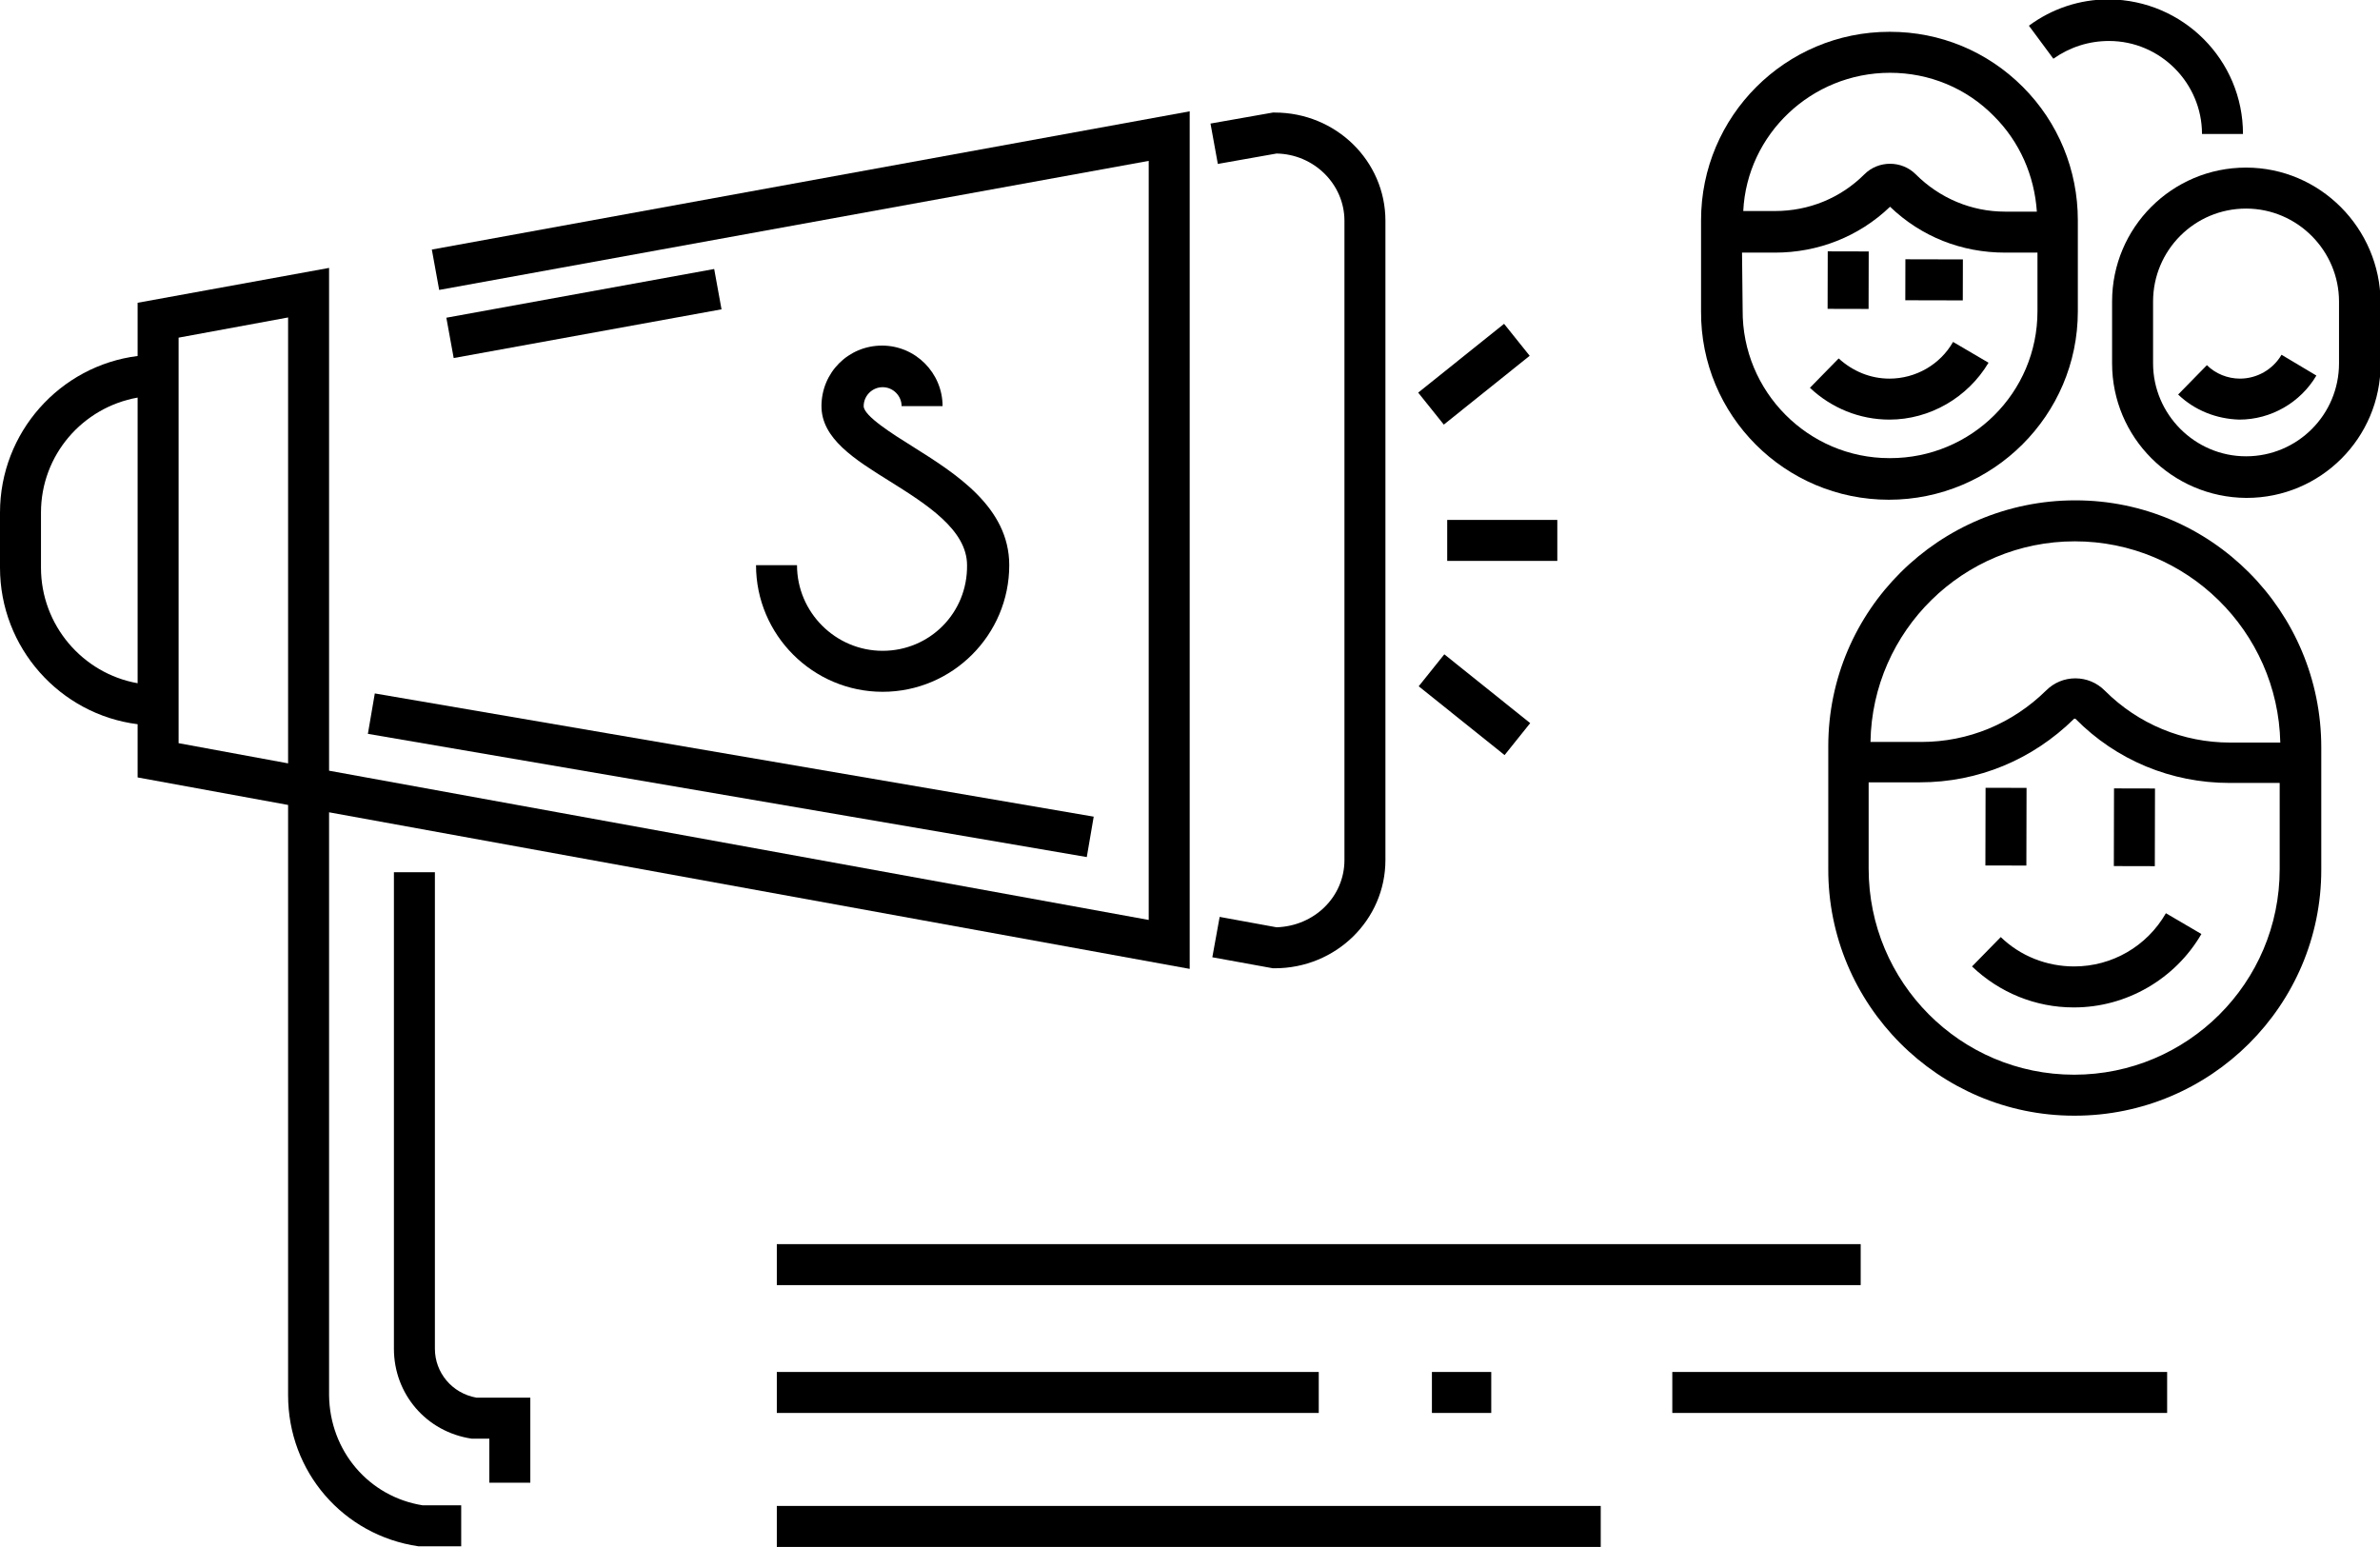 <?xml version="1.0" encoding="utf-8"?>
<!-- Generator: Adobe Illustrator 16.0.0, SVG Export Plug-In . SVG Version: 6.00 Build 0)  -->
<!DOCTYPE svg PUBLIC "-//W3C//DTD SVG 1.1//EN" "http://www.w3.org/Graphics/SVG/1.1/DTD/svg11.dtd">
<svg version="1.1" id="Warstwa_1" xmlns:x="http://ns.adobe.com/Extensibility/1.0/" xmlns:i="http://ns.adobe.com/AdobeIllustrator/10.0/" xmlns:graph="http://ns.adobe.com/Graphs/1.0/"
	 xmlns="http://www.w3.org/2000/svg" xmlns:xlink="http://www.w3.org/1999/xlink" xmlns:a="http://ns.adobe.com/AdobeSVGViewerExtensions/3.0/"
	 x="0px" y="0px" width="389.1px" height="252.9px" viewBox="0 0 389.1 252.9" style="enable-background:new 0 0 389.1 252.9;"
	 xml:space="preserve">
<g>
	<path d="M339.1,158C339.1,158,339.1,158,339.1,158c-4.5,0-8.8-1.7-12-4.8l-4.7,4.8c4.5,4.3,10.4,6.7,16.6,6.7c0,0,0,0,0.1,0
		c8.5,0,16.5-4.6,20.8-12l-5.8-3.4C351,154.7,345.3,158,339.1,158z"/>
	<path d="M208.7,25.1c6.1,0.1,11.1,5,11.1,11v104.5c0,6-4.9,10.8-11.1,11l-9.3-1.7l-1.2,6.6l9.9,1.8h0.3c10,0,18.1-7.9,18.1-17.7
		V36.1c0-9.8-8.1-17.7-18.1-17.7h-0.3l-10.2,1.8l1.2,6.6L208.7,25.1z"/>
	<path d="M144.3,106.4c-7.7,0-14-6.3-14-14h-6.7c0,11.4,9.3,20.7,20.7,20.7s20.7-9.3,20.7-20.7c0-9.5-8.8-15-15.8-19.4
		c-3.2-2-8-5-8-6.6c0-1.7,1.4-3.1,3.1-3.1c1.7,0,3.1,1.4,3.1,3.1h6.7c0-5.4-4.4-9.9-9.9-9.9s-9.9,4.4-9.9,9.9
		c0,5.3,5.4,8.7,11.2,12.3c5.9,3.7,12.6,7.9,12.6,13.7C158.2,100.2,152,106.4,144.3,106.4z"/>
	<path d="M53.8,228.1v-95.3l140.7,25.6V18.2L70.6,40.8l1.2,6.6l116-21.1v124.1L53.8,126V43.8l-31.3,5.7v8.7C9.8,59.8,0,70.7,0,83.8
		v9c0,13.1,9.8,24,22.5,25.6v8.7l24.6,4.5v96.5c0,12.5,9,22.9,21.3,24.7l0.2,0h6.8v-6.7h-6.3C60.3,244.7,53.9,237.2,53.8,228.1z
		 M6.7,92.8v-9c0-9.4,6.8-17.2,15.8-18.8v46.7C13.5,110.1,6.7,102.2,6.7,92.8z M47.1,124.8l-17.9-3.3v-2.8V58v-2.8l17.9-3.3V124.8z"
		/>
	<rect x="73.2" y="47.9" transform="matrix(0.984 -0.179 0.179 0.984 -7.63 17.912)" width="44.5" height="6.7"/>
	<rect x="59.9" y="123.3" transform="matrix(0.986 0.169 -0.169 0.986 23.052 -18.329)" width="119.2" height="6.7"/>
	<path d="M71.1,220.5v-77.9h-6.7v77.9c0,7.4,5.3,13.6,12.7,14.7l0.2,0H80v7.2h6.7v-13.9h-8.8C73.9,227.8,71.1,224.4,71.1,220.5z"/>
	<rect x="236.6" y="85" width="18" height="6.7"/>
	<rect x="237.7" y="52.3" transform="matrix(0.625 0.78 -0.78 0.625 138.128 -165.153)" width="6.7" height="18"/>
	<rect x="232.1" y="112" transform="matrix(0.78 0.625 -0.625 0.78 125.09 -125.451)" width="18" height="6.7"/>
	<path d="M339.3,81.8L339.3,81.8c-22.3,0-40.4,18-40.4,40.2l0,20c-0.1,22.2,18,40.4,40.2,40.4h0.1c22.2,0,40.3-18,40.3-40.2l0-20
		C379.5,99.9,361.5,81.8,339.3,81.8z M339.2,88.5L339.2,88.5c18.3,0,33.2,14.7,33.6,32.9l-8.2,0c-7.7,0-15-3-20.5-8.5
		c-1.3-1.3-3-2-4.8-2c0,0,0,0,0,0c-1.8,0-3.5,0.7-4.8,2c-5.5,5.4-12.7,8.4-20.4,8.4c0,0,0,0-0.1,0l-8.2,0
		C306.1,103.1,321,88.5,339.2,88.5z M339.1,175.7L339.1,175.7c-18.6,0-33.6-15.1-33.6-33.7l0-14.1l8.3,0c0,0,0.1,0,0.1,0
		c9.5,0,18.4-3.7,25.2-10.4c0,0,0,0,0.1,0c0.1,0,0.1,0,0.1,0c6.7,6.8,15.7,10.5,25.2,10.5l8.2,0l0,14.1
		C372.7,160.7,357.6,175.7,339.1,175.7z"/>
	<rect x="324.6" y="128.8" transform="matrix(1 2.324224e-003 -2.324224e-003 1 0.315 -0.762)" width="6.7" height="12.7"/>
	<rect x="345.6" y="128.9" transform="matrix(1 2.251592e-003 -2.251592e-003 1 0.305 -0.785)" width="6.7" height="12.7"/>
	<path d="M308.9,68.6c6.6,0,12.8-3.6,16.2-9.3l-5.8-3.4c-2.1,3.7-6.1,6-10.4,6c0,0,0,0,0,0c-3.1,0-6-1.2-8.3-3.3l-4.7,4.8
		C299.4,66.7,304,68.6,308.9,68.6C308.8,68.6,308.9,68.6,308.9,68.6z"/>
	<path d="M366.2,61.9C366.2,61.9,366.2,61.9,366.2,61.9c-2,0-4-0.8-5.4-2.2l-4.7,4.8c2.7,2.6,6.3,4,10,4.1c0,0,0,0,0,0
		c5.2,0,10-2.8,12.6-7.2L373,58C371.6,60.4,369,61.9,366.2,61.9z"/>
	<path d="M308.8,81.7L308.8,81.7c17,0,30.9-13.8,30.9-30.8l0-14.9c0-8.2-3.2-16-9-21.8S317.2,5.2,309,5.2h-0.1
		c-17,0-30.8,13.8-30.8,30.8l0,14.9C278,67.9,291.8,81.7,308.8,81.7z M309,11.9c6.4,0,12.5,2.5,17,7.1c4.2,4.2,6.6,9.7,7,15.6
		l-5.2,0c-5.5,0-10.7-2.2-14.6-6.1c-2.3-2.3-6.1-2.3-8.4,0c-3.9,3.9-9.1,6-14.6,6c0,0,0,0,0,0l-5.2,0C285.6,22,296.1,11.9,309,11.9z
		 M284.8,41.3l5.3,0c0,0,0,0,0.1,0c7,0,13.7-2.6,18.8-7.5c5.1,4.9,11.7,7.5,18.8,7.5l5.3,0l0,9.6c0,13.3-10.8,24-24.1,24h-0.1
		c-13.3,0-24.1-10.9-24-24.2L284.8,41.3z"/>
	<rect x="311.5" y="42.4" transform="matrix(1 2.281442e-003 -2.281442e-003 1 0.105 -0.721)" width="9.4" height="6.7"/>
	<rect x="298.8" y="41.1" transform="matrix(1 2.324224e-003 -2.324224e-003 1 0.107 -0.702)" width="6.7" height="9.4"/>
	<path d="M367.2,27.4c-12.1,0-21.9,9.8-21.9,21.9l0,10.1c0,12.1,9.8,21.9,21.9,22h0.1c12.1,0,21.9-9.8,21.9-21.9l0-10.1
		C389.1,37.3,379.3,27.4,367.2,27.4z M382.4,59.4c0,8.4-6.8,15.2-15.2,15.2v3.4l0-3.4c-8.4,0-15.2-6.9-15.2-15.2l0-10.1
		c0-8.4,6.8-15.2,15.2-15.2c8.4,0,15.2,6.9,15.2,15.2L382.4,59.4z"/>
	<path d="M344.8,6.7C344.8,6.7,344.8,6.7,344.8,6.7c8.4,0,15.2,6.9,15.2,15.2l6.7,0c0-12.1-9.8-21.9-21.9-22c0,0,0,0-0.1,0
		c-4.7,0-9.2,1.5-13,4.3l4,5.4C338.4,7.7,341.5,6.7,344.8,6.7z"/>
	<rect x="127" y="203.4" width="177.2" height="6.7"/>
	<rect x="127" y="224.3" width="88.6" height="6.7"/>
	<rect x="234.1" y="224.3" width="9.7" height="6.7"/>
	<rect x="273.4" y="224.3" width="80.9" height="6.7"/>
	<rect x="127" y="246.2" width="134.7" height="6.7"/>
</g>
</svg>
